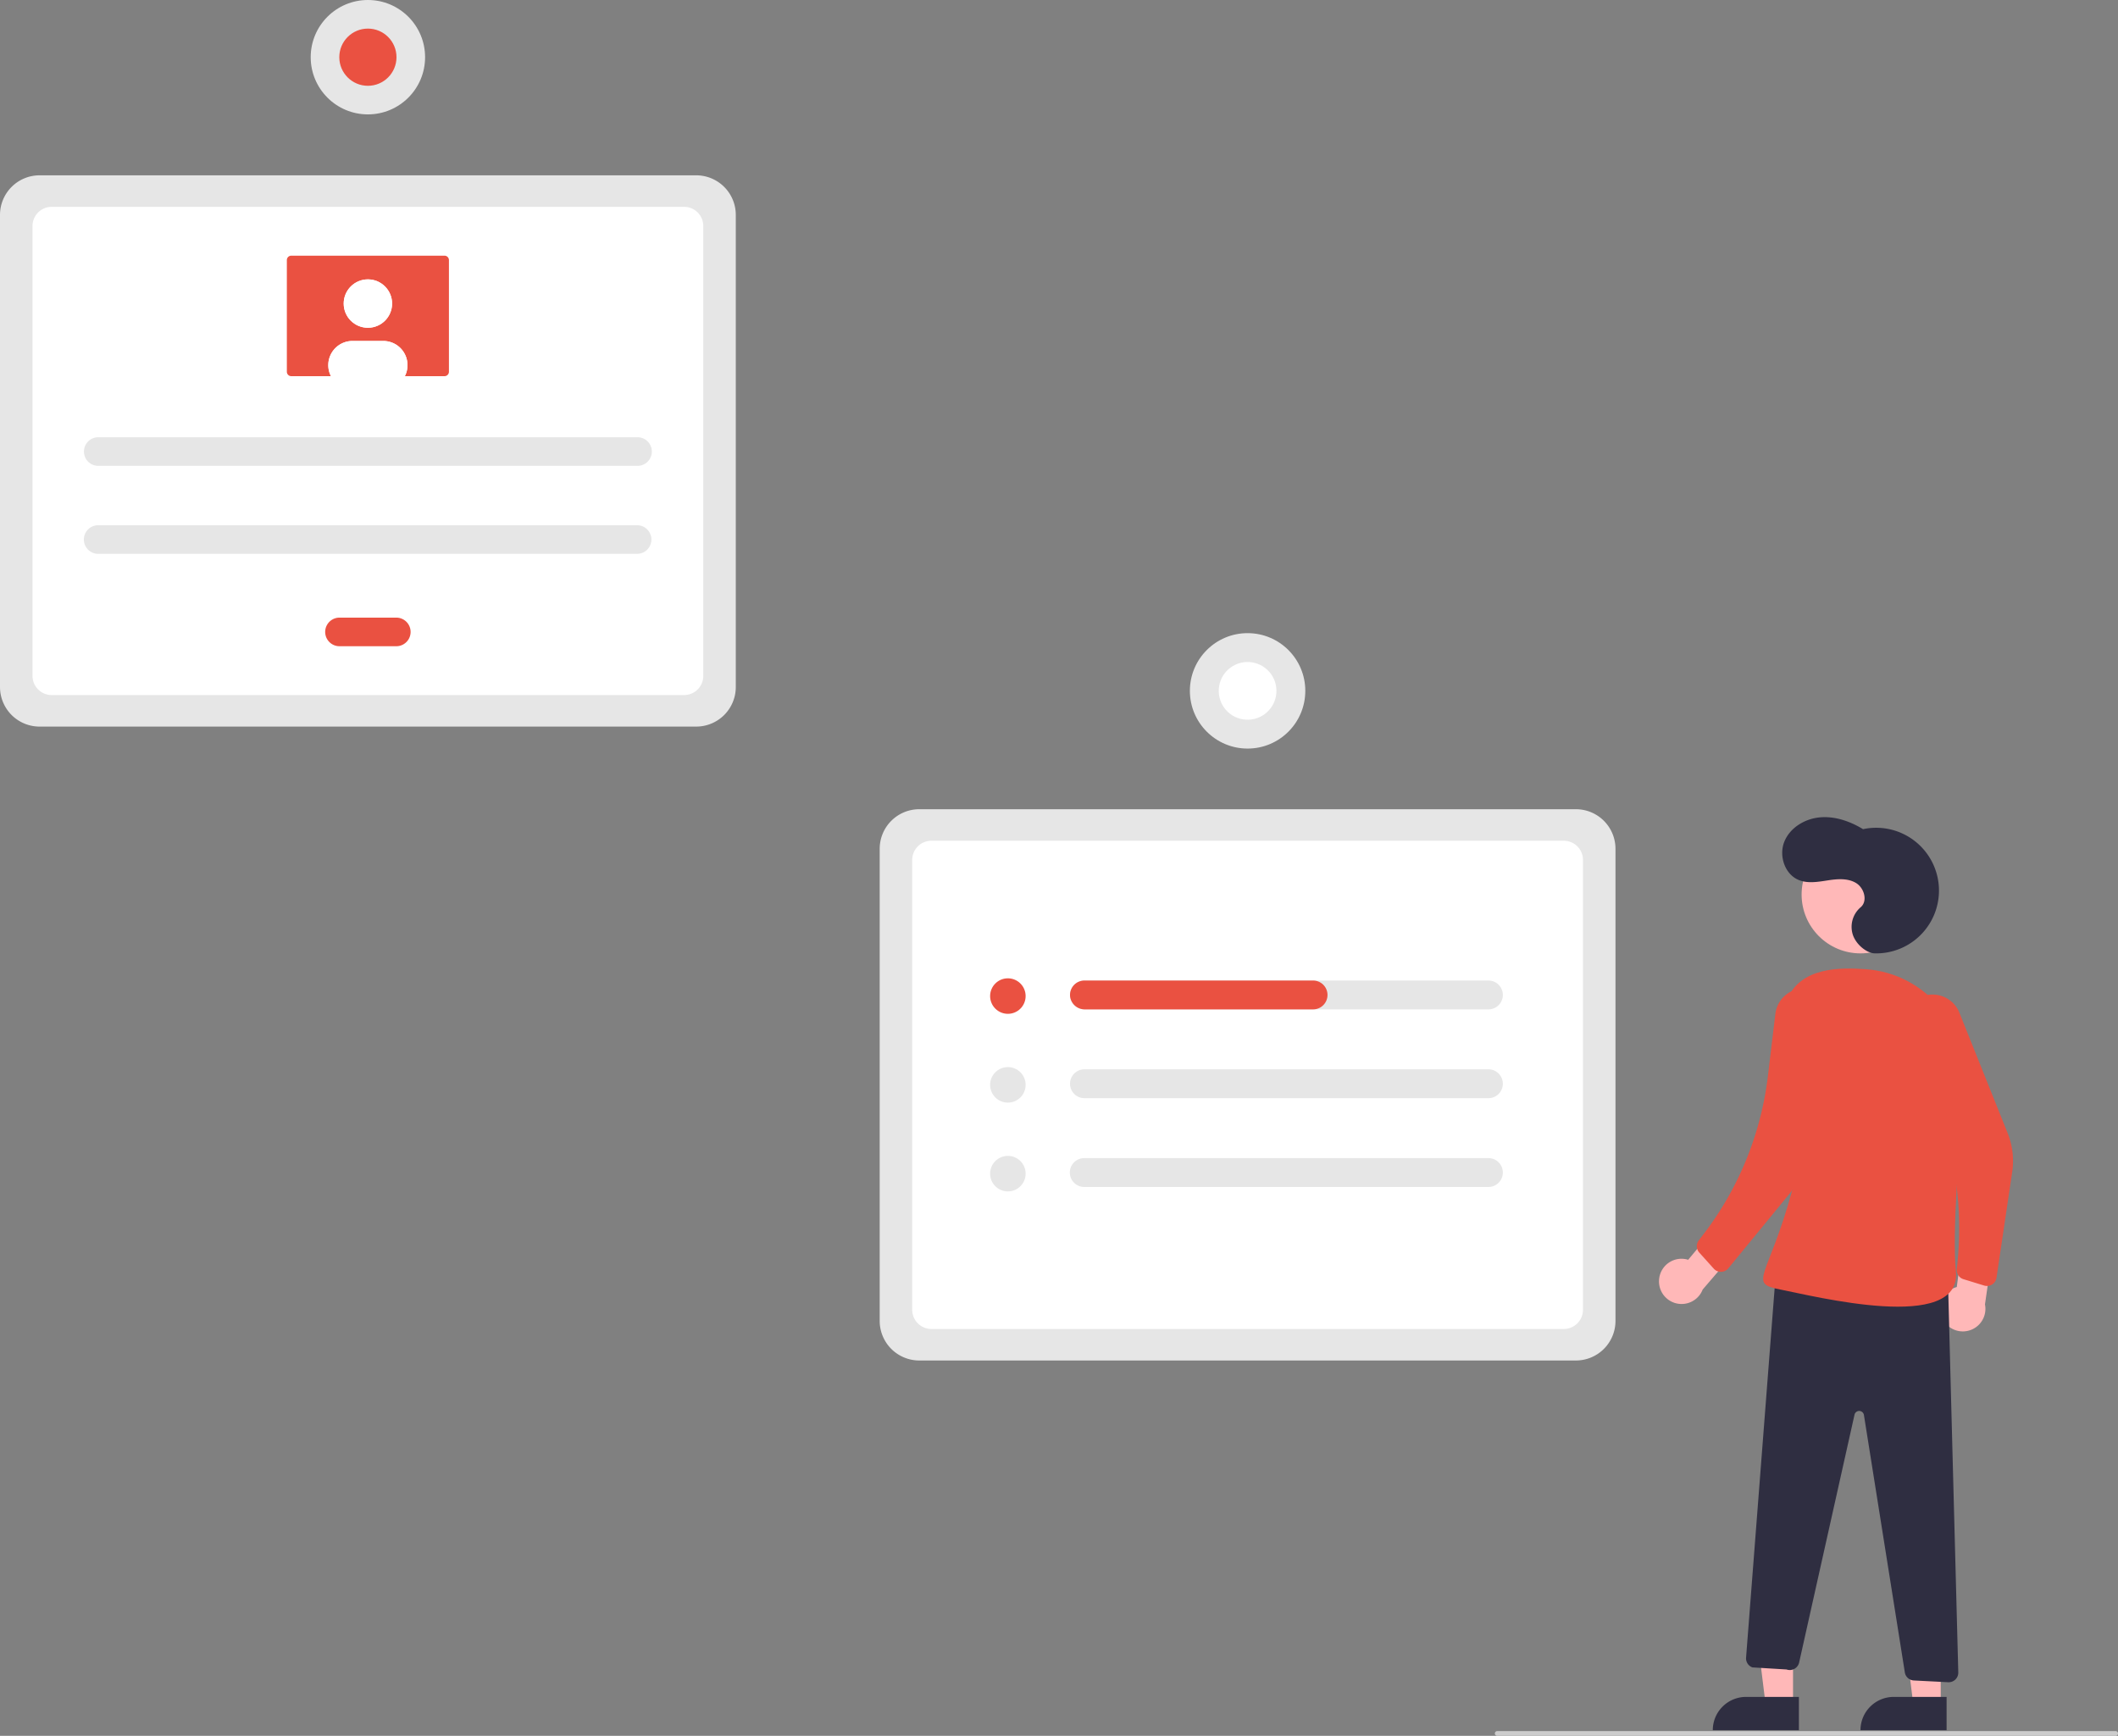 <svg xmlns="http://www.w3.org/2000/svg" width="883.708" height="724.225" data-name="Layer 1"><rect width="100%" height="100%" fill="#808080" stroke="none"/><path fill="#e6e6e6" d="M657.542 567.62H383.54a16.519 16.519 0 0 1-16.5-16.5v-197a16.519 16.519 0 0 1 16.5-16.5h274a16.519 16.519 0 0 1 16.5 16.5v197a16.52 16.52 0 0 1-16.5 16.5Z"/><path fill="#fff" d="M388.606 554.467h263.87a8 8 0 0 0 8-8V358.773a8 8 0 0 0-8-8h-263.87a8 8 0 0 0-8 8v187.694a8 8 0 0 0 8 8Z"/><path fill="#e6e6e6" d="M290.5 303.145h-274a16.519 16.519 0 0 1-16.5-16.5v-197a16.519 16.519 0 0 1 16.5-16.5h274a16.519 16.519 0 0 1 16.5 16.5v197a16.519 16.519 0 0 1-16.5 16.5Z"/><path fill="#fff" d="M21.565 289.992h263.87a8 8 0 0 0 8-8V94.298a8 8 0 0 0-8-8H21.565a8 8 0 0 0-8 8v187.694a8 8 0 0 0 8 8Z"/><path fill="#e6e6e6" d="M621.023 409.093h-168.55a6.02 6.02 0 1 0 0 12.04h168.55a6.02 6.02 0 0 0 0-12.04ZM452.473 446.137a6.02 6.02 0 1 0 0 12.04h168.55a6.02 6.02 0 0 0 0-12.04ZM452.473 483.182a6.02 6.02 0 1 0 0 12.039h168.55a6.02 6.02 0 0 0 0-12.04Z"/><circle cx="420.522" cy="415.576" r="7.409" fill="#ea5141"/><circle cx="420.522" cy="452.62" r="7.409" fill="#e6e6e6"/><circle cx="420.522" cy="489.664" r="7.409" fill="#e6e6e6"/><path fill="#ea5141" d="M553.88 415.113a6.02 6.02 0 0 1-6.019 6.02H452.69a6.167 6.167 0 0 1-6.184-5.22 6.03 6.03 0 0 1 5.968-6.82h95.388a6.02 6.02 0 0 1 6.02 6.02Z"/><circle cx="520.541" cy="288.237" r="24.079" fill="#e6e6e6"/><circle cx="678.437" cy="376.124" r="12.039" fill="#fff" transform="rotate(-80.783 547.84 424.973)"/><path fill="#e6e6e6" d="M41.07 182.425a5.966 5.966 0 1 0 0 11.931h224.86a5.966 5.966 0 1 0 0-11.931ZM41.07 219.137a5.966 5.966 0 1 0 0 11.93h224.86a5.966 5.966 0 0 0 0-11.93Z"/><path fill="#ea5141" d="M141.569 257.684a5.966 5.966 0 0 0 0 11.931h23.862a5.966 5.966 0 0 0 0-11.931ZM121.524 106.675a1.837 1.837 0 0 0-1.835 1.835v46.596a1.837 1.837 0 0 0 1.835 1.836h63.952a1.837 1.837 0 0 0 1.835-1.836V108.51a1.837 1.837 0 0 0-1.835-1.835Z"/><circle cx="153.5" cy="126.655" r="10.096" fill="#fff"/><path fill="#fff" d="M170.02 152.353a10.018 10.018 0 0 1-1.101 4.59H138.08a10.094 10.094 0 0 1 8.994-14.686h12.85a10.09 10.09 0 0 1 10.095 10.085Z"/><circle cx="153.5" cy="126.655" r="10.096" fill="#fff"/><path fill="#fff" d="M170.02 152.353a10.018 10.018 0 0 1-1.101 4.59H138.08a10.094 10.094 0 0 1 8.994-14.686h12.85a10.09 10.09 0 0 1 10.095 10.085Z"/><circle cx="153.5" cy="23.863" r="23.863" fill="#e6e6e6"/><circle cx="153.5" cy="23.863" r="11.931" fill="#ea5141"/><path fill="#ffb8b8" d="m748.119 711.24-11.432-.001-5.437-44.096 16.873.002-.004 44.095z"/><path fill="#2f2e41" d="M728.52 707.973h22.049v13.882h-35.93a13.882 13.882 0 0 1 13.882-13.882Z"/><path fill="#ffb8b8" d="m809.741 711.24-11.433-.001-5.436-44.096 16.873.002-.004 44.095z"/><path fill="#2f2e41" d="M790.142 707.973h22.048v13.882h-35.93a13.882 13.882 0 0 1 13.882-13.882Z"/><circle cx="776.26" cy="373.204" r="24.561" fill="#ffb8b8"/><path fill="#ffb8b8" d="M692.277 533.382a9.377 9.377 0 0 1 12.092-7.779l13.727-16.454 12.033 5.902-19.71 22.965a9.428 9.428 0 0 1-18.142-4.634ZM810.41 550.024a9.377 9.377 0 0 1 6.032-13.052l2.756-21.25 13.322-1.475-4.313 29.954a9.428 9.428 0 0 1-17.796 5.823Z"/><path fill="#ea5141" d="M796.786 419.595a12.084 12.084 0 0 1 20.75 2.93l20.131 50.24a31.212 31.212 0 0 1 1.9 16.194l-6.556 44.159a4 4 0 0 1-5.131 3.236l-8.64-2.653a4 4 0 0 1-2.798-4.29 145.305 145.305 0 0 0-11.664-76.231l-9.49-21.228a12.084 12.084 0 0 1 1.498-12.357Z"/><path fill="#2f2e41" d="M782.24 397.764a26.205 26.205 0 1 0-4.91-51.825c-5.402-3.28-11.681-5.486-17.975-4.925s-12.518 4.298-14.872 10.162.175 13.594 6.027 15.977c3.752 1.528 7.989.787 11.993.171s8.371-1.018 11.856 1.048 5.051 7.605 1.93 10.188a10.738 10.738 0 0 0-3.084 11.82c1.568 4.057 5.85 7.315 9.035 7.384ZM812.713 532.411l4.356 165.34a4 4 0 0 1-4.202 4.1l-14.352-.732a4 4 0 0 1-3.747-3.367l-17.07-107.39a2 2 0 0 0-3.928-.121l-23.107 103.396a4 4 0 0 1-5.244 2.897l-14.244-.87a4 4 0 0 1-2.65-4.053l12.434-160.765Z"/><path fill="#ea5141" d="M819.705 453.88c2.403-25.055-16.02-47.717-41.127-49.5-10.817-.768-27.612-1.043-33.148 13.136-16.678 42.714 12.518 41.676 2.459 78.683s-18.943 39.128-5.141 41.8 75.866 18.447 73.318-7.6c-1.567-16.01 1.242-51.526 3.639-76.519Z"/><path fill="#ea5141" d="M748.383 413.172a12.084 12.084 0 0 1 16.294 13.178l-7.839 48.99a47.876 47.876 0 0 1-10.265 22.808l-25.46 31.024a4 4 0 0 1-6.064.139L709 522.595a4 4 0 0 1-.196-5.118l1.781-2.312a134.703 134.703 0 0 0 27.045-66.179l3.116-25.984a12.084 12.084 0 0 1 7.636-9.83Z"/><path fill="#ccc" d="M882.708 724.225h-258a1 1 0 0 1 0-2h258a1 1 0 0 1 0 2Z"/></svg>
